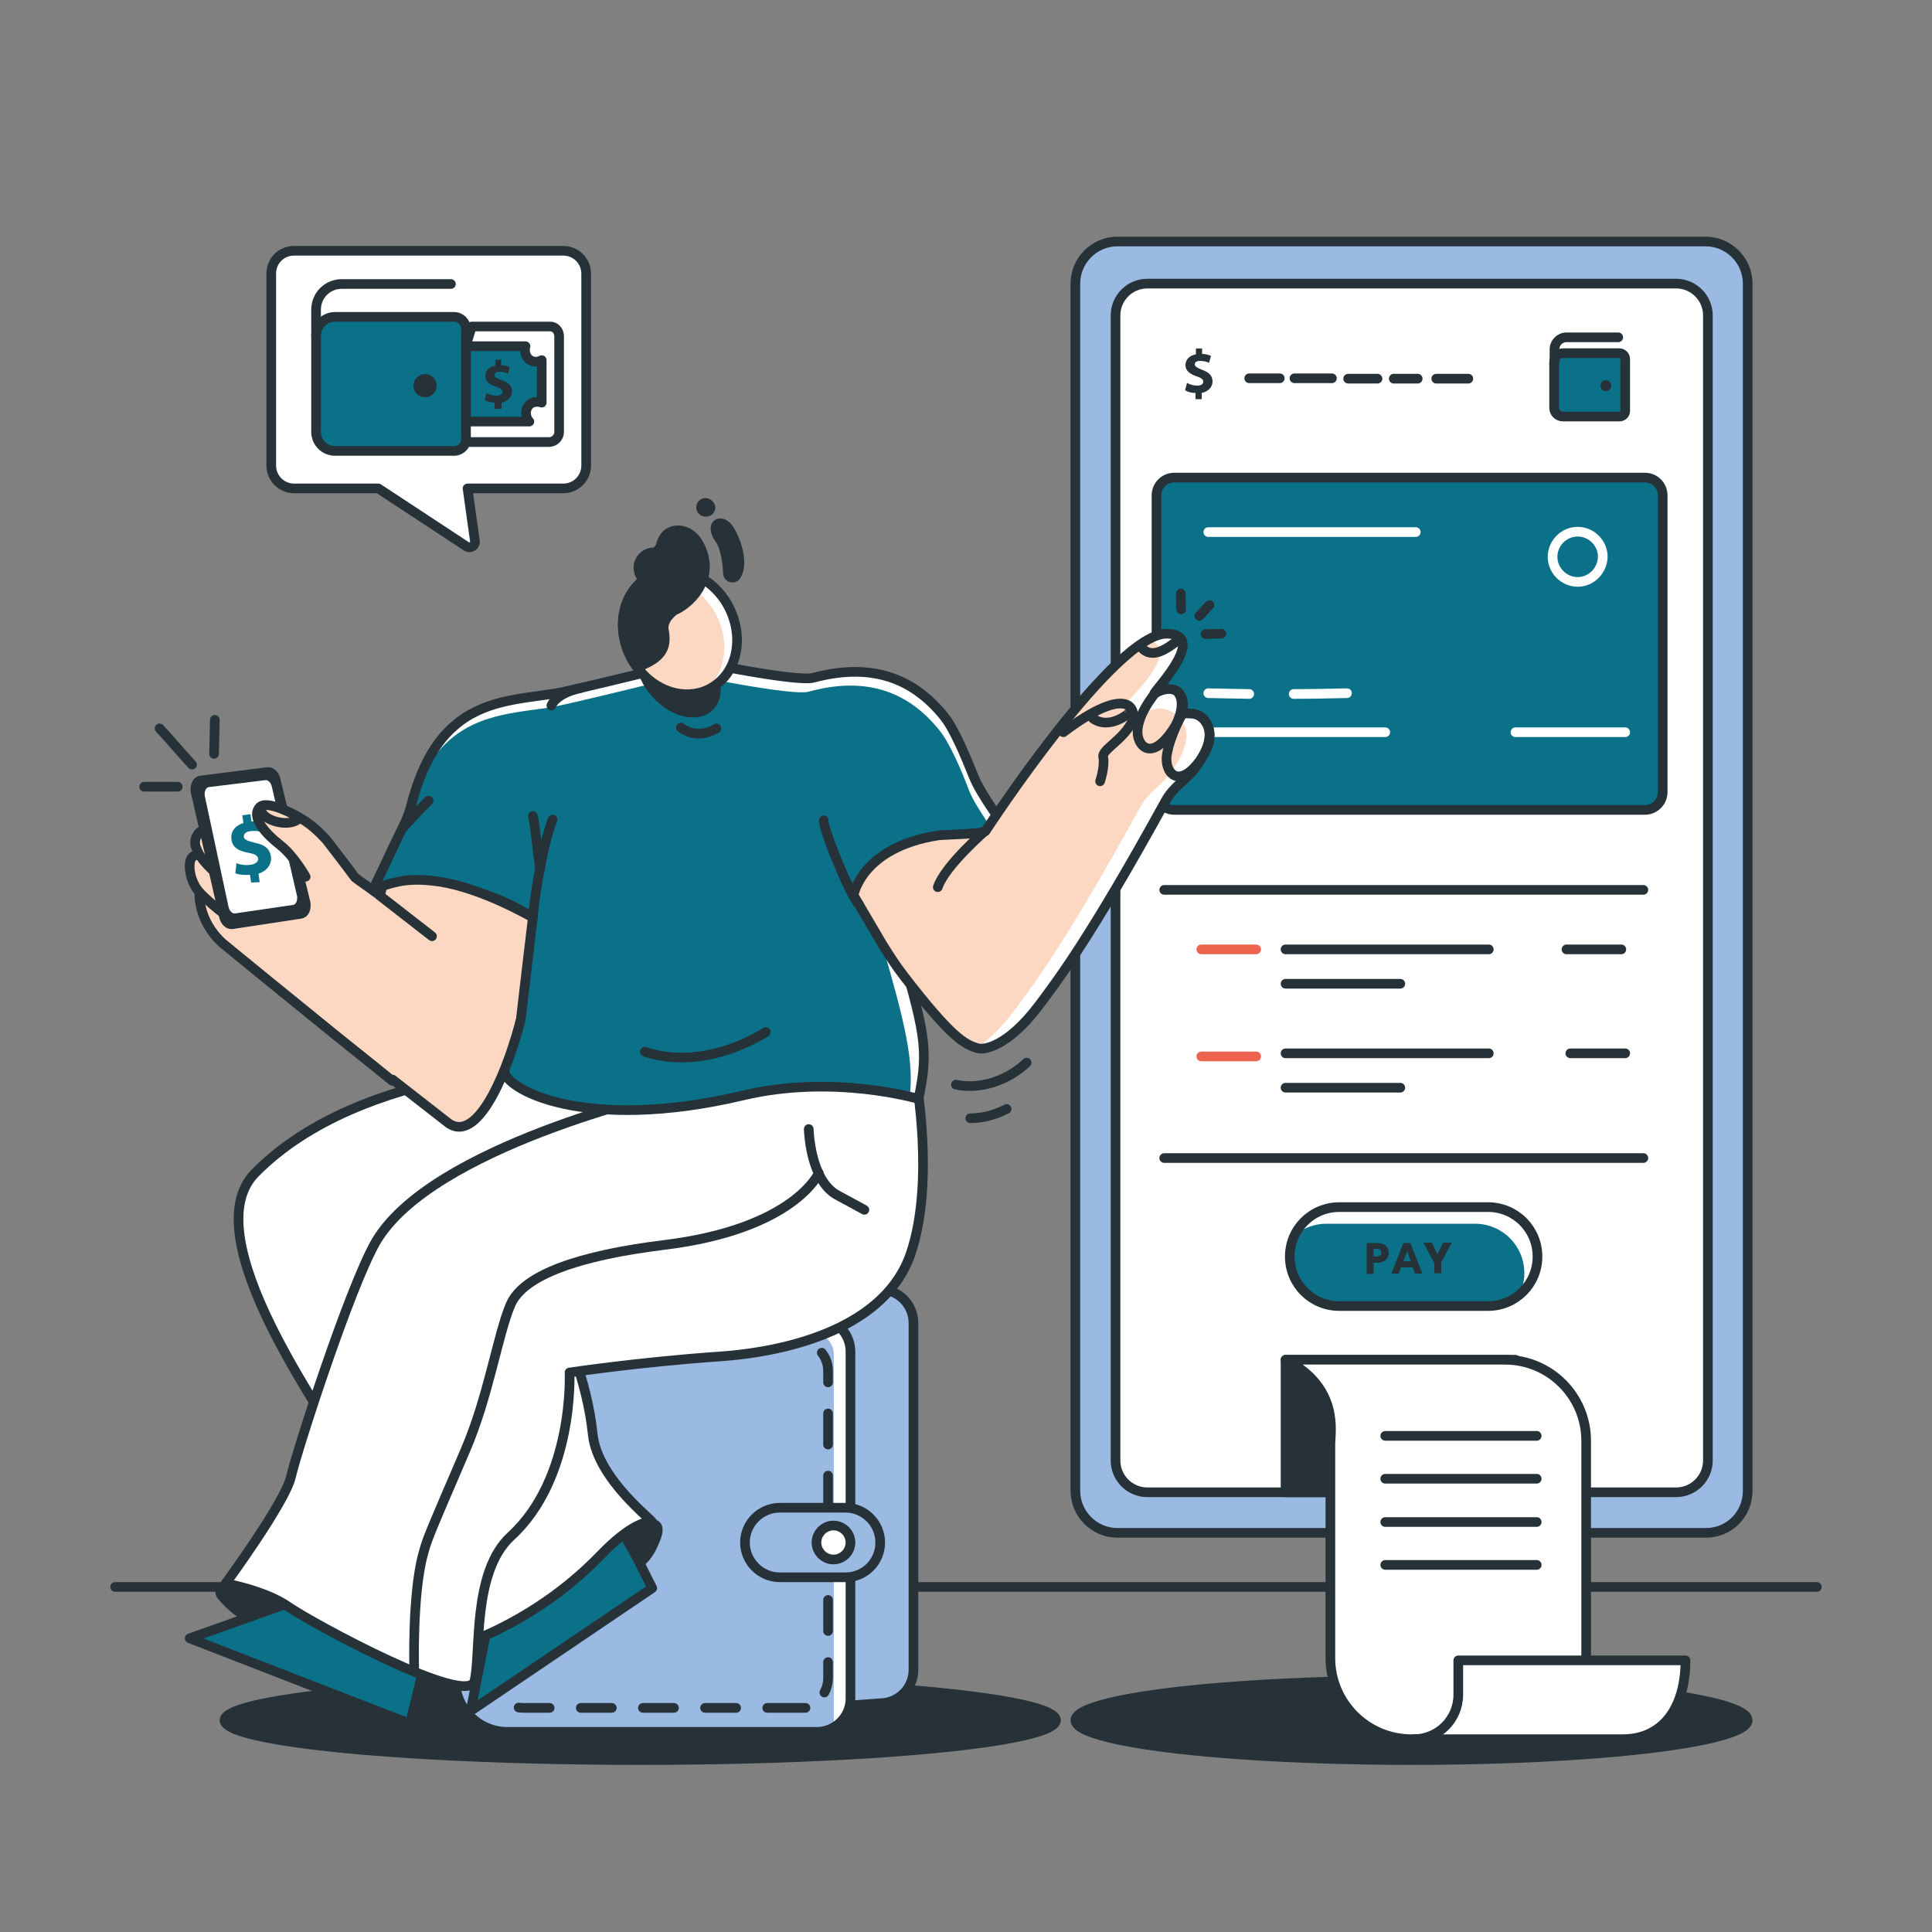 <?xml version="1.0" encoding="utf-8"?>
<!-- Generator: Adobe Illustrator 28.2.0, SVG Export Plug-In . SVG Version: 6.00 Build 0)  -->
<svg version="1.1" xmlns="http://www.w3.org/2000/svg" xmlns:xlink="http://www.w3.org/1999/xlink" x="0px" y="0px"
	 viewBox="0 0 500 500" style="enable-background:new 0 0 500 500;" xml:space="preserve">
<rect x="0" y="0" width="500" height="500" fill="#808080" stroke="none"/>
<style type="text/css">
	.st0{fill:none;stroke:#263238;stroke-width:2.5;stroke-linecap:round;stroke-linejoin:round;stroke-miterlimit:10;}
	.st1{fill:#263238;stroke:#263238;stroke-width:2.5;stroke-linecap:round;stroke-linejoin:round;stroke-miterlimit:10;}
	.st2{fill:#9ABAE3;stroke:#263238;stroke-width:2.5;stroke-linecap:round;stroke-linejoin:round;stroke-miterlimit:10;}
	.st3{fill:#FFFFFF;stroke:#263238;stroke-width:2.5;stroke-linecap:round;stroke-linejoin:round;stroke-miterlimit:10;}
	.st4{fill:#0B7189;}
	.st5{fill:#FFFFFF;}
	.st6{fill:#263238;}
	.st7{fill:#0B7189;stroke:#263238;stroke-width:2.5;stroke-linecap:round;stroke-linejoin:round;stroke-miterlimit:10;}
	.st8{fill:none;stroke:#FFFFFF;stroke-width:2.5;stroke-linecap:round;stroke-linejoin:round;stroke-miterlimit:10;}
	.st9{fill:none;stroke:#EC644E;stroke-width:2.5;stroke-linecap:round;stroke-linejoin:round;stroke-miterlimit:10;}
	.st10{fill:#9ABAE3;}
	.st11{fill:none;stroke:#263238;stroke-width:2.5;stroke-linecap:round;stroke-linejoin:round;stroke-dasharray:8.043,8.043;}
	.st12{fill:#FCD8C3;}
	.st13{fill:#FCD8C3;stroke:#263238;stroke-width:2.5;stroke-linecap:round;stroke-linejoin:round;stroke-miterlimit:10;}
</style>
<g id="Floor">
	<line class="st0" x1="29.8" y1="410.7" x2="470.2" y2="410.7"/>
</g>
<g id="Shadows">
	<ellipse class="st1" cx="165.7" cy="445.2" rx="107.6" ry="10.3"/>
	<ellipse class="st1" cx="365.3" cy="445.2" rx="87" ry="10.3"/>
</g>
<g id="Device">
	<g>
		<g>
			<g>
				<path class="st2" d="M441.5,396.7H289.2c-6,0-10.9-4.9-10.9-10.9V73.4c0-6,4.9-10.9,10.9-10.9h152.2c6,0,10.9,4.9,10.9,10.9
					v312.4C452.3,391.9,447.5,396.7,441.5,396.7z"/>
				<path class="st3" d="M442,81.6V378c0,4.5-3.7,8.2-8.2,8.2H296.9c-4.5,0-8.2-3.7-8.2-8.2V81.6c0-4.5,3.7-8.2,8.2-8.2h136.9
					C438.3,73.4,442,77.1,442,81.6z"/>
				<rect x="332.7" y="351.9" class="st1" width="59.5" height="34.3"/>
				<path class="st4" d="M385.1,338h-38.5c-7.1,0-12.8-5.7-12.8-12.8l0,0c0-7.1,5.7-12.8,12.8-12.8h38.5c7.1,0,12.8,5.7,12.8,12.8
					l0,0C397.9,332.3,392.2,338,385.1,338z"/>
				<path class="st5" d="M385.1,312.4h-38.5c-5.1,0-9.5,3-11.6,7.3c2.2-1.8,5.1-3,8.2-3h38.5c7.1,0,12.8,5.7,12.8,12.8
					c0,2-0.5,3.8-1.2,5.5c2.8-2.3,4.6-5.9,4.6-9.9C397.9,318.1,392.2,312.4,385.1,312.4z"/>
				<path class="st0" d="M385.1,338h-38.5c-7.1,0-12.8-5.7-12.8-12.8l0,0c0-7.1,5.7-12.8,12.8-12.8h38.5c7.1,0,12.8,5.7,12.8,12.8
					l0,0C397.9,332.3,392.2,338,385.1,338z"/>
				<g>
					<g>
						<path class="st3" d="M389.5,351.9h-56.8c14,7.2,11.6,18.7,11.6,21.8v55.4c0,11.6,9.4,21,21,21h45.2v-77.2
							C410.5,361.3,401.1,351.9,389.5,351.9z"/>
						<path class="st3" d="M419.9,450.1h-54l0,0c6.3,0,11.5-5.1,11.5-11.5l0-8.9h56.8h2C436.2,441,431.1,450.1,419.9,450.1z"/>
					</g>
					<line class="st3" x1="358.5" y1="371.6" x2="397.7" y2="371.6"/>
					<line class="st3" x1="358.5" y1="382.7" x2="397.7" y2="382.7"/>
					<line class="st3" x1="358.5" y1="393.9" x2="397.7" y2="393.9"/>
					<line class="st3" x1="358.5" y1="405" x2="397.7" y2="405"/>
				</g>
				<g>
					<path class="st6" d="M353.7,321.7h2.9c0.5,0,1,0.1,1.4,0.3c0.4,0.2,0.7,0.4,1,0.8c0.2,0.4,0.4,0.8,0.4,1.4c0,0.5-0.1,1-0.4,1.4
						c-0.2,0.4-0.6,0.7-1,0.9c-0.4,0.2-0.9,0.3-1.4,0.3h-1.1v2.9h-1.8V321.7z M355.5,325.2h0.6c0.2,0,0.5,0,0.7-0.1
						c0.2-0.1,0.3-0.2,0.5-0.3c0.1-0.2,0.2-0.4,0.2-0.6c0-0.3-0.1-0.5-0.2-0.6c-0.1-0.2-0.3-0.3-0.5-0.3c-0.2-0.1-0.4-0.1-0.7-0.1
						h-0.6V325.2z"/>
					<path class="st6" d="M363.2,321.7h1.8l3.1,7.9h-1.9l-0.6-1.6h-3l-0.6,1.6h-1.9L363.2,321.7z M363.2,326.4h1.9l-0.9-2.6h0
						L363.2,326.4z"/>
					<path class="st6" d="M371.1,326.7l-2.7-5.1h2.2l1.4,3l1.5-3h2.2l-2.7,5.1v2.8h-1.8V326.7z"/>
				</g>
			</g>
			<g>
				<path class="st7" d="M425.7,209.6H303.9c-2.6,0-4.6-2.1-4.6-4.6v-76.8c0-2.6,2.1-4.6,4.6-4.6h121.8c2.6,0,4.6,2.1,4.6,4.6v76.8
					C430.3,207.5,428.3,209.6,425.7,209.6z"/>
				<line class="st8" x1="312.7" y1="137.7" x2="366.4" y2="137.7"/>
				<path class="st8" d="M408.3,150.6L408.3,150.6c-3.5,0-6.5-2.9-6.5-6.5l0,0c0-3.5,2.9-6.5,6.5-6.5l0,0c3.5,0,6.5,2.9,6.5,6.5l0,0
					C414.7,147.7,411.8,150.6,408.3,150.6z"/>
				<rect x="408.3" y="150.6" class="st8" width="0" height="0"/>
				<line class="st8" x1="312.7" y1="189.5" x2="358.5" y2="189.5"/>
				<line class="st8" x1="392.2" y1="189.5" x2="420.6" y2="189.5"/>
				<path class="st8" d="M334.8,179.6c4.6,0,9.2-0.1,13.8-0.2"/>
				<path class="st8" d="M312.7,179.4c3.5,0.1,7.1,0.1,10.6,0.2"/>
			</g>
			<line class="st0" x1="301.3" y1="230.3" x2="425.3" y2="230.3"/>
			<line class="st0" x1="301.3" y1="299.7" x2="425.3" y2="299.7"/>
			<path class="st0" d="M371.7,98c2.8,0,5.5,0,8.3,0"/>
			<path class="st0" d="M360.7,98c2.1,0,4.1,0,6.2,0"/>
			<path class="st0" d="M348.9,98c2.5,0,5.1,0,7.6,0"/>
			<path class="st0" d="M335,97.9c3.2,0,6.5,0,9.7,0"/>
			<g>
				<path class="st6" d="M309.4,103.2v-1.5c-1.1,0-2.1-0.3-2.7-0.7l0.5-1.9c0.7,0.4,1.6,0.7,2.7,0.7c0.9,0,1.5-0.4,1.5-1
					c0-0.6-0.5-1-1.7-1.4c-1.7-0.6-2.9-1.4-2.9-2.9c0-1.4,1-2.5,2.7-2.8v-1.5h1.6v1.4c1.1,0,1.8,0.3,2.3,0.5l-0.5,1.8
					c-0.4-0.2-1.2-0.5-2.3-0.5c-1,0-1.4,0.4-1.4,0.9c0,0.5,0.6,0.9,1.9,1.4c1.9,0.7,2.7,1.6,2.7,3c0,1.4-1,2.6-2.8,3v1.6H309.4z"/>
			</g>
			<path class="st0" d="M323.3,97.9c2.6,0,5.3,0,7.9,0"/>
			<g>
				<g>
					<g>
						<line class="st0" x1="332.7" y1="245.7" x2="385.3" y2="245.7"/>
						<line class="st0" x1="332.7" y1="254.6" x2="362.4" y2="254.6"/>
					</g>
					<line class="st9" x1="310.9" y1="245.7" x2="325.1" y2="245.7"/>
					<line class="st0" x1="405.4" y1="245.7" x2="419.6" y2="245.7"/>
					<line class="st9" x1="310.9" y1="273.4" x2="325.1" y2="273.4"/>
				</g>
				<g>
					<g>
						<line class="st0" x1="332.7" y1="272.6" x2="385.3" y2="272.6"/>
						<line class="st0" x1="332.7" y1="281.5" x2="362.4" y2="281.5"/>
					</g>
					<line class="st0" x1="406.4" y1="272.6" x2="420.6" y2="272.6"/>
				</g>
			</g>
		</g>
		<g>
			<g>
				<g>
					<path class="st7" d="M419.1,107.8h-14.6c-1.3,0-2.3-1-2.3-2.3V93.7c0-1.3,1-2.3,2.3-2.3h14.6c0.8,0,1.5,0.7,1.5,1.5v13.5
						C420.6,107.1,420,107.8,419.1,107.8z"/>
					<path class="st0" d="M418.8,87.3h-13.4c-1.7,0-3.1,1.4-3.1,3.1v3.2"/>
				</g>
			</g>
			<path class="st6" d="M417,99.8c0,0.8-0.6,1.4-1.4,1.4s-1.4-0.6-1.4-1.4c0-0.8,0.6-1.4,1.4-1.4S417,99,417,99.8z"/>
		</g>
	</g>
</g>
<g id="Character">
	<g>
		<path class="st2" d="M227.7,440.8l-80.1,6c-7.5,0-13.5-6.1-13.5-13.5v-80.1c0-7.5,6.1-12.5,13.5-12.5l80.1-7
			c4.8,0,8.7,3.9,8.7,8.7v89.8C236.4,436.9,232.5,440.8,227.7,440.8z"/>
		<g>
			<path class="st10" d="M211.4,448.2h-80.1c-7.5,0-13.5-6.1-13.5-13.5v-80.1c0-7.5,6.1-13.5,13.5-13.5h80.1c4.8,0,8.7,3.9,8.7,8.7
				v89.8C220.1,444.3,216.2,448.2,211.4,448.2z"/>
		</g>
		<path class="st5" d="M211.4,341.1h-80.1c-3.8,0-7.2,1.5-9.6,4c0.8-0.2,1.7-0.3,2.5-0.3H210c3.2,0,5.8,2.6,5.8,5.8v95.5
			c0,0.3,0,0.6-0.1,0.9c2.6-1.5,4.3-4.3,4.3-7.5v-89.8C220.1,344.9,216.2,341.1,211.4,341.1z"/>
		<g>
			<path class="st0" d="M211.4,448.2h-80.1c-7.5,0-13.5-6.1-13.5-13.5v-80.1c0-7.5,6.1-13.5,13.5-13.5h80.1c4.8,0,8.7,3.9,8.7,8.7
				v89.8C220.1,444.3,216.2,448.2,211.4,448.2z"/>
		</g>
		<g>
			<g>
				<path class="st10" d="M206.6,442h-70.9c-6.6,0-12-5.4-12-12v-70.9c0-6.6,5.4-12,12-12h70.9c4.2,0,7.7,3.4,7.7,7.7v79.5
					C214.3,438.6,210.8,442,206.6,442z"/>
				<path class="st11" d="M206.6,442h-70.9c-6.6,0-12-5.4-12-12v-70.9c0-6.6,5.4-12,12-12h70.9c4.2,0,7.7,3.4,7.7,7.7v79.5
					C214.3,438.6,210.8,442,206.6,442C206.6,442,210.8,442,206.6,442z"/>
			</g>
		</g>
		<path class="st2" d="M218.8,408.2h-17c-5,0-9-4.1-9-9l0,0c0-5,4.1-9,9-9h17c5,0,9,4.1,9,9l0,0
			C227.8,404.2,223.8,408.2,218.8,408.2z"/>
		<path class="st3" d="M220.1,399.2c0,2.4-2,4.4-4.4,4.4c-2.4,0-4.4-2-4.4-4.4s2-4.4,4.4-4.4C218.1,394.8,220.1,396.8,220.1,399.2z"
			/>
	</g>
	<g>
		<g>
			<path class="st1" d="M64.4,418.9c-1.6-1-4.4-2.8-7-5.9c-1.9-2.3,3.6-3.1,7.2-1.3c7.2,3.6,8,3.8,8,3.8L64.4,418.9z"/>
			<path class="st0" d="M247.4,280.7c6.4,1.4,13.6-1.2,18.3-5.7"/>
			<polygon class="st7" points="160.8,395.1 126.3,420 121.8,442.8 168.8,411 			"/>
			<path class="st0" d="M251.1,289.4c3.3,0,6.5-0.9,9.4-2.4"/>
			<path class="st1" d="M228,286.3c0,0,6.3,2.7,8.3,0.6c1.8-1.7,1.7-4.4-0.5-4.2c-8.8,0.8-8.3-3.7-8.3-3.7L228,286.3z"/>
			<path class="st3" d="M147.3,275.8c0,0-53.6-0.4-81.3,27.8c-16.2,16.5,18.6,63,23.6,73.2c4.9,10.2,25.1,50.4,25.1,50.4
				s21.9-5.2,40.8-24.8c7.5-7.8,12-8.8,13.2-8.5c1.1,0.2-14.1-10.9-15.3-22.7c-2.9-27.9-22.8-53.4-19.9-57
				c4-5.1,43.2-10.6,43.2-10.6l-10.3-32.2L147.3,275.8z"/>
			<polygon class="st7" points="110.6,427.6 77.7,413.8 49.1,424 106.1,446.1 			"/>
			<path class="st3" d="M172.9,282.8l64.1-3.9c0,0,5,26.9-1.3,45.5c-6.3,18.6-30.1,25.4-50.1,26.7c-20,1.4-38.2,4.1-38.2,4.1
				s1.3,27.3-15.2,42.4c-10.1,9.3-7.7,30.4-9.4,37.4s-42.2-15-48.2-19.2c-6-4.2-16.2-6-16.2-6s15.4-21,16.9-27.6
				c1.5-6.6,15.1-48.8,21.9-60.7C111.5,296.7,172.9,282.8,172.9,282.8z"/>
			<g>
				<g>
					<g>
						<g>
							<g>
								<g>
									<g>
										<path class="st4" d="M259.3,218.5c-5.5,8.8-27.2,23.8-27.2,23.8c7.2,24.8,8.4,28.9,5.6,42.1c0,0-21.9-6.5-45.4-0.9
											c-41.5,9.8-62.2-1.9-61.8-6.6c0-0.1,4,0,7.4-40.5c-2.3,1.4-8.7-5.1-20.1-6.8c-8.7-1.3-12.3,0.3-17,1.8
											c-1.8,0.6-4.7-0.4-3.5-2.8c2.2-4.4,5.1-10.9,6.9-14.4c1-1.9,1.8-4,2.3-6.1c2.6-9.9,6.4-16.2,10.9-20.1c0,0,0,0,0,0
											c7.5-6.7,16.9-7.1,26.1-8.5c3.6-0.5,35.9-8.5,35.9-8.5s26.9,5.6,31.1,4.4c13.9-3.7,25.2-0.8,33.9,10.1
											c2.5,3.1,5.4,10,7.6,15.5c1.8,4.6,8.3,13.3,8.4,13.4C260.7,215.6,260.3,216.9,259.3,218.5z"/>
										<g>
											<path class="st5" d="M259.3,218.5c0-0.2,0-0.3-0.1-0.5c0-0.1-6.6-8.8-8.4-13.4c-2.1-5.6-5.1-12.4-7.6-15.5
												c-8.7-10.9-20-13.9-33.9-10.1c-4.2,1.2-31.1-4.4-31.1-4.4s-32.3,8-35.9,8.5c-10.9,1.6-22.1,2-30.1,13
												c1.6-3.2,3.3-5.9,5.2-8c0,0,0,0,0,0c7.5-6.7,16.9-7.1,26.1-8.5c3.6-0.5,35.9-8.5,35.9-8.5s26.9,5.6,31.1,4.4
												c13.9-3.7,25.2-0.8,33.9,10.1c2.5,3.1,5.4,10,7.6,15.5c1.8,4.6,8.3,13.3,8.4,13.4C260.7,215.6,260.3,216.9,259.3,218.5z"
												/>
											<path class="st5" d="M228.3,244.4c6,20.6,8.3,30.4,7.1,39.6c1.4,0.3,2.2,0.6,2.2,0.6c2.7-12.8,1.7-17-4.8-39.5
												C230.3,246.8,228.3,244.4,228.3,244.4z"/>
										</g>
										<path class="st0" d="M259.3,218.5c-5.5,8.8-27.2,23.8-27.2,23.8c7.2,24.8,8.4,28.9,5.6,42.1c0,0-21.9-6.5-45.4-0.9
											c-41.5,9.8-62.2-1.9-61.8-6.6c0-0.1,7.4-39.5,7.4-39.5c-0.2,0-8.7-6-20.1-7.8c-8.7-1.3-12.3,0.3-17,1.8
											c-1.8,0.6-4.7-0.4-3.5-2.8c2.2-4.4,5.1-10.9,6.9-14.4c1-1.9,1.8-4,2.3-6.1c2.6-9.9,6.4-16.2,10.9-20.1c0,0,0,0,0,0
											c7.5-6.7,16.9-7.1,26.1-8.5c3.6-0.5,35.9-8.5,35.9-8.5s26.9,5.6,31.1,4.4c13.9-3.7,25.2-0.8,33.9,10.1
											c2.5,3.1,5.4,10,7.6,15.5c1.8,4.6,8.3,13.3,8.4,13.4C260.7,215.6,260.3,216.9,259.3,218.5z"/>
										<path class="st1" d="M185,180.5c-1.1,3.7-5.1,4.9-9.6,3.1c-0.5-0.2-1.1-0.5-1.6-0.8c-0.2-0.1-0.3-0.2-0.5-0.3
											c-0.4-0.2-0.8-0.5-1.1-0.8c-4.5-3.4-7.2-8.9-6.1-12.9c0.7-2.4,2.6-3.7,5-3.9c0.1,0,0.2,0,0.4,0c0.2,0,0.3,0,0.5,0
											c1.8,0.1,3.8,0.7,5.8,1.9C183,170,186.2,176.2,185,180.5z"/>
										<g>
											<path class="st12" d="M185.2,177.3c-5.5,4-13.2,2.8-18.5-2.5c-0.6-0.6-1.2-1.3-1.8-2.1c-0.2-0.2-0.3-0.5-0.5-0.7
												c-0.4-0.5-0.7-1.1-1-1.7c-3.9-7.2-2.6-16,3.3-20.3c3.5-2.5,7.9-3,12-1.6c0.2,0.1,0.4,0.1,0.6,0.2
												c0.3,0.1,0.6,0.2,0.8,0.3c2.8,1.2,5.4,3.4,7.4,6.3C192.6,162.9,191.6,172.7,185.2,177.3z"/>
											<path class="st5" d="M187.6,155.4c-2-2.9-4.5-5-7.4-6.3c-0.3-0.1-0.6-0.2-0.8-0.3c-0.2-0.1-0.4-0.2-0.6-0.2
												c-4.1-1.4-8.5-0.9-12,1.6c-0.1,0-0.1,0.1-0.2,0.1c2.8-1,5.9-0.9,8.8,0.1c0.2,0.1,0.4,0.1,0.6,0.2
												c0.3,0.1,0.6,0.2,0.8,0.3c2.8,1.2,5.4,3.4,7.4,6.3c5.1,7.5,4.1,17.2-2.2,21.9c1.1-0.4,2.2-0.9,3.2-1.7
												C191.6,172.7,192.6,162.9,187.6,155.4z"/>
											<path class="st0" d="M185.2,177.3c-5.5,4-13.2,2.8-18.5-2.5c-0.6-0.6-1.2-1.3-1.8-2.1c-0.2-0.2-0.3-0.5-0.5-0.7
												c-0.4-0.5-0.7-1.1-1-1.7c-3.9-7.2-2.6-16,3.3-20.3c3.5-2.5,7.9-3,12-1.6c0.2,0.1,0.4,0.1,0.6,0.2
												c0.3,0.1,0.6,0.2,0.8,0.3c2.8,1.2,5.4,3.4,7.4,6.3C192.6,162.9,191.6,172.7,185.2,177.3z"/>
											<path class="st1" d="M180.9,140.9c-2.5-4.7-7.7-4.5-9.2-1.5c-0.3,0.5-0.5,0.9-0.6,1.4c-0.2,1.1-1,2.1-2.2,2.2
												c-0.1,0-0.2,0-0.3,0c-1.5,0.2-2.7,1.3-3.2,2.7c-0.5,1.7,0.1,3.4,1.3,4.4c0,0,0,0,0,0c-5.9,4.3-7.2,13-3.3,20.3
												c0.3,0.6,0.7,1.2,1.1,1.7c0.4,0.1,0.6,0.2,1,0.3c6.5-2.4,7-5.6,6.3-9.3c-0.5-2.8,2.5-5,2.7-5.1
												C179.6,155.7,185.2,148.9,180.9,140.9z"/>
										</g>
										<path class="st0" d="M137.9,237.4c0.1-2.2,2-17.1,5.1-25.3"/>
										<path class="st0" d="M176.2,188.3c2.7,2.1,6.4,2,9.2,0.2"/>
									</g>
								</g>
							</g>
						</g>
					</g>
					<g>
						<g>
							<path class="st12" d="M220.9,231.7c0,0,2-12.4,21.9-15.5c1-0.2,11.9-0.3,12.3-1.2c0,0,33.7-51.7,47.1-51
								c11.3,0.5-5.7,17-3.2,15.4c3-1.8,7.9-2,7.1,4.7c-0.2,1.5,4.4-1.2,6.5,3.8c1.2,3,0.1,6.1-3.1,10.6c-2,2.9-5.7,5-7.7,8.5
								c-20,36.4-28.6,47.4-33,53.3c-8.3,10.9-14.3,11.4-15.7,11c-3.5-1-6.9-2.8-19.1-18.6c-2.1-2.7-3.9-5.5-5.7-8.4L220.9,231.7z"
								/>
							<g>
								<path class="st5" d="M248.6,216.4c0,0,0.1-0.2,0.3-0.4c-2.8,0.2-5.7,0.2-6.1,0.3c-2.1,0.3-4,0.8-5.7,1.3
									C239.7,217.3,248.3,217.1,248.6,216.4z"/>
								<path class="st5" d="M312.5,188c-2.1-5-6.7-2.4-6.5-3.8c0.8-6.7-4.1-6.6-7.1-4.7c-2.5,1.6,14.5-14.9,3.2-15.4
									c-1.5-0.1-3.2,0.5-5,1.5c8.4,1.9-2.6,13.2-4.6,15.2c-1.3,1.3,0.9,5.8,3,4.2c3.7-2.9,9.1-1.9,11.2,3.1
									c1.2,3-0.5,7.4-3.7,11.9c-2,2.9-5.7,5-7.7,8.5c-20,36.4-28.6,47.4-33,53.3c-3.9,5.1-7.3,8-9.9,9.5c0.2,0.1,0.4,0.1,0.7,0.2
									c1.4,0.4,7.4-0.1,15.7-11c4.5-5.9,13-16.9,33-53.3c1.9-3.5,5.6-5.7,7.7-8.5C312.6,194.1,313.8,191,312.5,188z"/>
							</g>
							<path class="st0" d="M220.9,231.7c0,0,2-12.4,21.9-15.5c1-0.2,11.9-0.3,12.3-1.2c0,0,33.7-51.7,47.1-51
								c11.3,0.5-5.7,17-3.2,15.4c3-1.8,7.9-2,7.1,4.7c-0.2,1.5,4.4-1.2,6.5,3.8c1.2,3,0.1,6.1-3.1,10.6c-2,2.9-5.7,5-7.7,8.5
								c-20,36.4-28.6,47.4-33,53.3c-8.3,10.9-14.3,11.4-15.7,11c-3.5-1-6.9-2.8-19.1-18.6c-2.1-2.7-3.9-5.5-5.7-8.4L220.9,231.7z"
								/>
							<path class="st0" d="M300.1,178c0,0-5.8,6.3-5.7,11.5c0,3.6,3.8,8.1,9.8-1.7c0.6-1.1,3.1-6.3,0.3-9"/>
							<path class="st0" d="M305.9,184.9c0,0-3,5.2-3.9,10.3c-0.8,4.5,2.9,9.6,8.8,1.3c0.7-1,4.8-7.6-0.3-11.2"/>
						</g>
					</g>
				</g>
				<g>
					<g>
						<path class="st1" d="M190.5,149c-0.6,0.9-2,0.5-2.1-0.5c-0.1-2.6-0.6-6.8-2.1-8.9c-2.3-3.2-0.7-4.9,1.1-3.9
							c1.8,0.9,4.4,7.2,3.9,10.8C191.2,147.6,190.9,148.4,190.5,149z"/>
						<path class="st1" d="M181.5,131.7c-0.2-0.6,0.1-1.3,0.7-1.5s1.3,0.2,1.6,0.8c0.2,0.6-0.1,1.2-0.7,1.4
							C182.4,132.6,181.7,132.3,181.5,131.7z"/>
					</g>
				</g>
			</g>
			<path class="st0" d="M255,215c0,0-10.5,9.1-12.3,14.6"/>
			<path class="st0" d="M295.5,167.7c2.6,2.8,6.1,0.6,9.9-2.4"/>
			<path class="st13" d="M137.9,237.4c0,0.1-2.3,19.2-3.1,26.3c-2.8,11.3-10.6,32.6-18.7,27c-0.1-0.1-7.3-5.7-14.5-11.3l-0.1,0.3
				c0,0-1.6-1.3-4.2-3.4c-2.6-2.1-6.1-4.9-10.1-8.1c-12.1-9.8-27.7-22.5-29.6-24.1c-6.6-6-6-13.2-6-13.2s-2.2-2.3-2.5-6.1
				c-0.3-4.4,2.6-3.4,2.6-3.4s-0.5-0.9-0.9-1.9c-0.6-1.3-0.3-2.9,0.7-4c1-0.9,2.6-1.5,5.3,0.2c6.9,4.3,9.6,6,14.2,7.4
				c0.5,0.1,4.2-0.1,0.8-9.5c-1.4-3.9,4.5-5.3,12.7,3.8c0.5,0.6,6.9,9,7.3,9.6c0.1,0.1,0.6,0.5,1.3,1c0.8,0.6,1.9,1.3,3.1,2.2
				c0.6,0.5,1.4,1,2.1,1.5c0.3-0.9,0.5-1.7,0.7-2.4c3.9-1.3,7.6-2.2,14.9-1.1C125.3,230,137.6,237.4,137.9,237.4z"/>
			<path class="st0" d="M51.7,221.4c4,6,14,11.3,14,11.3"/>
			<path class="st0" d="M51.6,230.9c4.1,4.3,9.7,8,9.7,8"/>
			<path class="st1" d="M169.8,397.9c-2,5.4-4.2,6.4-4.2,6.4l-4-6.9C161.6,397.3,172.5,390.4,169.8,397.9z"/>
			<g>
				<g>
					<path class="st0" d="M305.6,153.6c0,1.4,0,2.8,0.1,4.1"/>
					<path class="st8" d="M305.6,170.6"/>
				</g>
				<g>
					<path class="st0" d="M312,164.1c1.4,0,2.8-0.1,4.1-0.1"/>
				</g>
				<g>
					<path class="st0" d="M310.4,159.4c0.9-0.9,1.7-1.9,2.6-2.8"/>
				</g>
			</g>
			<path class="st13" d="M275.2,189.5c17.2-13,19.4-5.7,17.5-2.2c-2.3,4.2-7.5,6.8-7.2,8.5c0.5,2.6-0.8,6.4-0.8,6.4"/>
			<path class="st0" d="M292.5,184.2c0,0.2-5.3,4.9-9.7,1.7"/>
			<path class="st1" d="M77.8,236.5L60,239.2c-0.9,0.1-1.9-0.9-2.1-2.3l-7.3-32.1c-0.2-1.4,0.4-2.7,1.3-2.8l17.4-2.2
				c0.9-0.1,1.9,0.9,2.1,2.3l7.7,31.6C79.3,235.1,78.8,236.4,77.8,236.5z"/>
			<path class="st5" d="M75.8,234.2l-15,2.2c-0.7,0.1-1.5-0.7-1.7-1.9L53,206c-0.2-1.1,0.3-2.2,1-2.3l14.7-1.8
				c0.7-0.1,1.5,0.7,1.7,1.9l6.5,28.2C77,233.1,76.6,234.1,75.8,234.2z"/>
			<g>
				<path class="st4" d="M65,228.4l-0.3-2c-1.4,0.1-2.9,0-3.8-0.4l0.3-2.6c1,0.4,2.3,0.6,3.7,0.4c1.2-0.2,2-0.8,1.9-1.6
					c-0.1-0.8-0.9-1.2-2.5-1.5c-2.4-0.4-4.1-1.3-4.4-3.4c-0.3-1.9,0.8-3.6,3.1-4.3l-0.3-2l2.1-0.3l0.3,1.9c1.4-0.1,2.5,0,3.2,0.3
					l-0.3,2.5c-0.6-0.2-1.7-0.5-3.2-0.3c-1.4,0.2-1.8,0.9-1.7,1.5c0.1,0.7,0.9,1,2.8,1.5c2.7,0.5,3.9,1.6,4.2,3.5
					c0.3,1.9-0.8,3.7-3.2,4.5l0.3,2.2L65,228.4z"/>
			</g>
			<path class="st13" d="M77.2,211.4c0,0-8-4.6-10-2.5c-2.4,2.6,1.7,7,5.3,9.8c3.6,2.8,6.6,8.2,6.6,8.2"/>
			<path class="st0" d="M67.6,209.8c0.7,2.6,6.7,4.2,9.3,2.4"/>
			<path class="st0" d="M104.2,214.3c2.2-2.4,4.4-4.8,6.7-7.1"/>
			<path class="st0" d="M198.2,267.1c-9.1,5.6-20.9,8.6-31.3,5.1"/>
			<path class="st0" d="M209.3,292.2c0,0,0.3,13.3,7.4,17.1c7,3.8,7,3.8,7,3.8"/>
			<path class="st0" d="M211.9,303.6c0,0-6.3,14.5-40.1,18.6c-21.8,2.7-36.4,7.7-39.7,15.5c-3.3,7.8-5.7,23.8-11.7,37.7
				c-9.8,22.8-9.8,22.8-10.9,26.8c-2.9,10.6-2.3,30.2-2.3,30.2"/>
			<line class="st0" x1="98.3" y1="231.8" x2="111.8" y2="242.3"/>
			<path class="st0" d="M142.7,182.6c0,0,0.9-3.1,7.8-4.6"/>
		</g>
		<path class="st0" d="M137.9,211.2c0.6,2,1,8.2,1.9,13.6"/>
		<path class="st0" d="M213.2,212.3c-0.5,1.5,7,20,9.1,21.8"/>
	</g>
	<g>
		<g>
			<path class="st0" d="M55.6,186.3c0,1.4-0.2,7.4-0.2,8.8"/>
			<path class="st8" d="M55.4,210.2"/>
		</g>
		<g>
			<path class="st0" d="M46,203.6c-1.4,0-7.3,0-8.7,0"/>
		</g>
		<g>
			<path class="st0" d="M49.7,197.9c-0.9-0.9-7.5-8.5-8.4-9.4"/>
		</g>
	</g>
</g>
<g id="Speech_bubble">
	<g>
		<g>
			<g>
				<path class="st3" d="M76.1,64.9h69.7c3.2,0,5.9,2.6,5.9,5.9v49.7c0,3.2-2.6,5.9-5.9,5.9H121l1.9,13.6c0.2,1.2-1.2,2.1-2.2,1.4
					l-22.8-15H76.1c-3.2,0-5.9-2.6-5.9-5.9V70.8C70.2,67.5,72.8,64.9,76.1,64.9z"/>
			</g>
		</g>
		<g>
			<g>
				<path class="st3" d="M144.7,87v24.8c0,1.4-1.2,2.6-2.6,2.6H113l1.6-5.2l5.9-19.5l1.6-5.2h20.2C143.6,84.4,144.7,85.6,144.7,87z"
					/>
				<path class="st7" d="M140.2,93.2v11c-0.4-0.1-0.7-0.2-1.2-0.2c-3,0-3.6,3.5-2,5.1h-22.5l5.9-19.5H136c-0.5,1.7,0.4,4,2.7,4
					C139.3,93.6,139.8,93.4,140.2,93.2z"/>
			</g>
			<g>
				<path class="st6" d="M128,105.7v-1.5c-1,0-2-0.3-2.6-0.7l0.5-1.8c0.6,0.4,1.6,0.7,2.6,0.7c0.9,0,1.5-0.3,1.5-1
					c0-0.6-0.5-1-1.6-1.3c-1.7-0.6-2.8-1.3-2.8-2.8c0-1.4,1-2.4,2.6-2.7v-1.5h1.5v1.4c1,0,1.7,0.3,2.2,0.5l-0.4,1.7
					c-0.4-0.2-1.1-0.5-2.2-0.5c-1,0-1.3,0.4-1.3,0.9c0,0.5,0.5,0.8,1.9,1.3c1.8,0.6,2.6,1.5,2.6,2.9c0,1.4-1,2.5-2.7,2.9v1.6H128z"
					/>
			</g>
		</g>
		<g>
			<g>
				<g>
					<path class="st7" d="M117.5,116.7H86.7c-2.7,0-4.9-2.2-4.9-4.9V86.9c0-2.7,2.2-4.9,4.9-4.9h30.8c1.7,0,3.1,1.4,3.1,3.1v28.4
						C120.7,115.3,119.2,116.7,117.5,116.7z"/>
					<path class="st0" d="M116.7,73.5H88.4c-3.6,0-6.6,2.9-6.6,6.6v6.8"/>
				</g>
			</g>
			<path class="st6" d="M113,99.8c0,1.6-1.3,3-3,3s-3-1.3-3-3c0-1.6,1.3-3,3-3S113,98.1,113,99.8z"/>
		</g>
	</g>
</g>
</svg>

